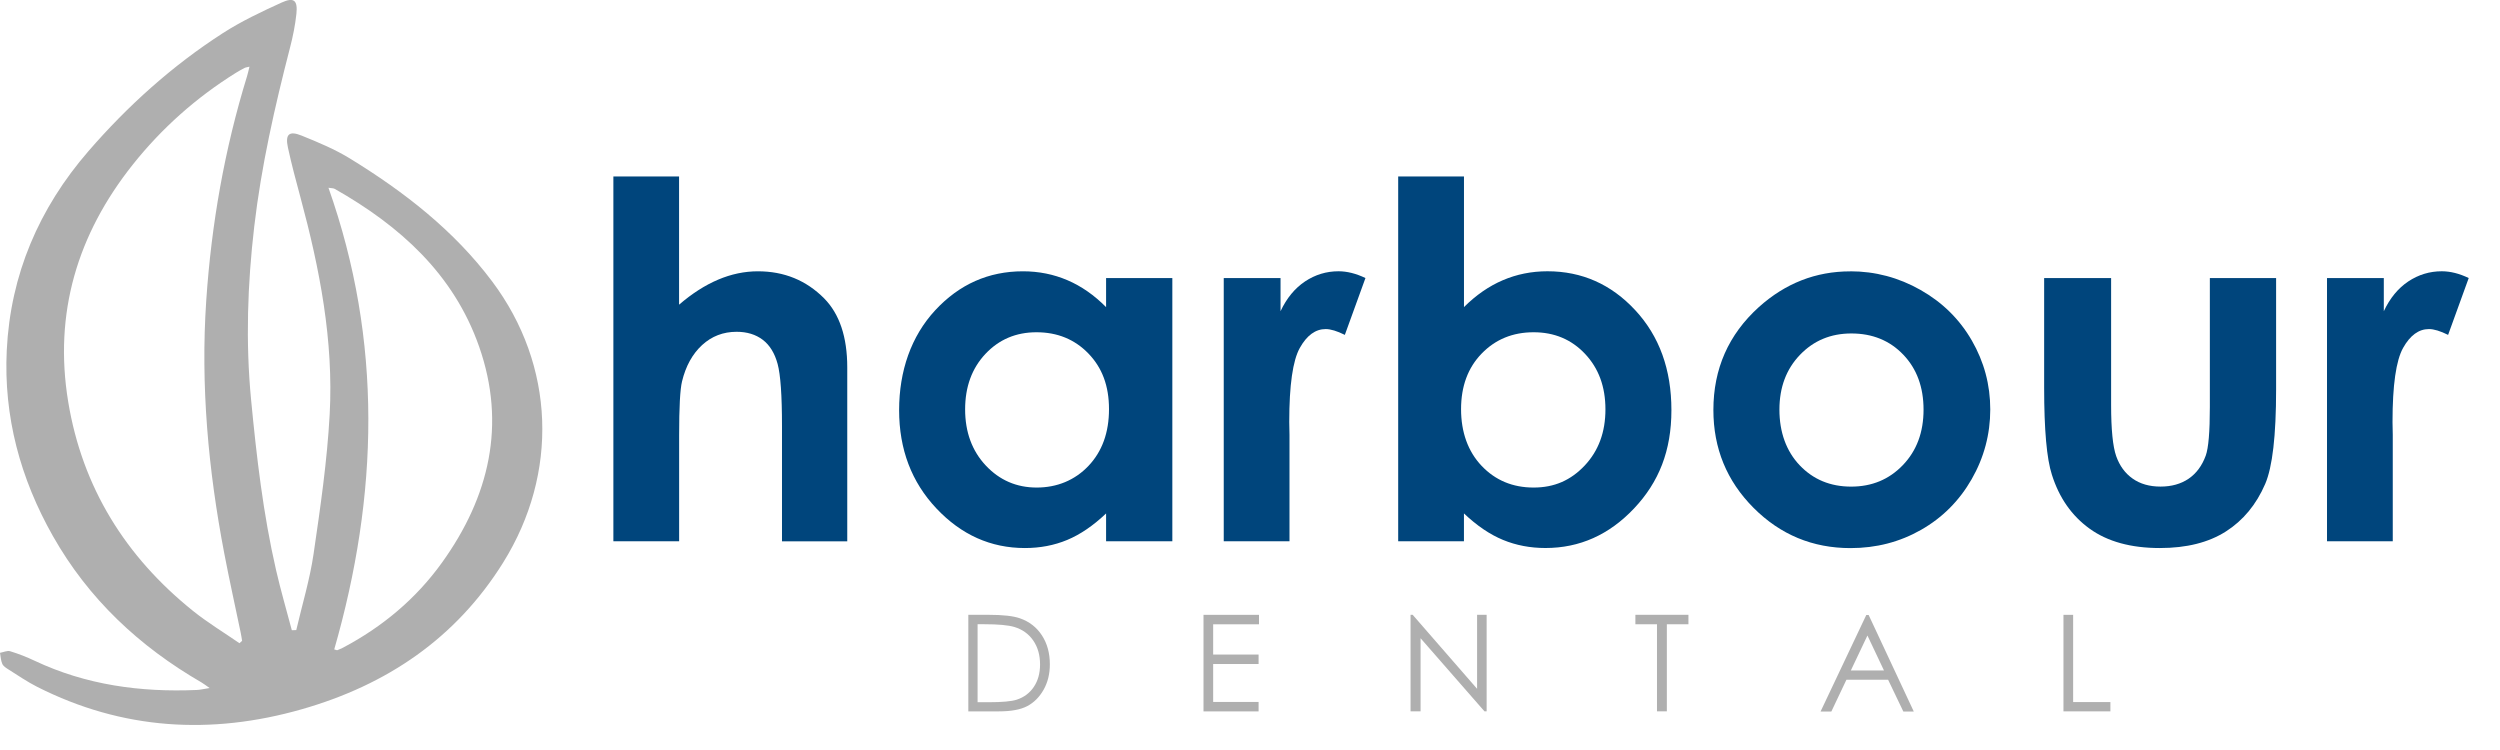 <svg width="400" height="120" viewBox="0 0 400 120" fill="none" xmlns="http://www.w3.org/2000/svg">
<g clip-path="url(#clip0_1_117)">
<path d="M98.13 28.235H108.651V48.749C110.719 46.969 112.803 45.633 114.901 44.743C116.999 43.853 119.117 43.408 121.27 43.408C125.461 43.408 128.993 44.852 131.87 47.745C134.33 50.248 135.561 53.927 135.561 58.779V86.608H125.119V68.146C125.119 63.27 124.886 59.966 124.42 58.235C123.953 56.509 123.16 55.218 122.034 54.362C120.908 53.512 119.514 53.087 117.862 53.087C115.714 53.087 113.869 53.799 112.331 55.213C110.794 56.633 109.722 58.566 109.127 61.019C108.814 62.285 108.661 65.174 108.661 69.689V86.603H98.14V28.235H98.13Z" fill="#00457C"/>
<path d="M176.974 44.491H187.574V86.603H176.974V82.152C174.906 84.115 172.832 85.525 170.749 86.391C168.666 87.256 166.414 87.686 163.983 87.686C158.527 87.686 153.81 85.574 149.831 81.356C145.848 77.137 143.859 71.89 143.859 65.624C143.859 59.358 145.784 53.794 149.638 49.639C153.492 45.485 158.17 43.408 163.676 43.408C166.21 43.408 168.586 43.888 170.809 44.842C173.031 45.797 175.084 47.231 176.974 49.14V44.496V44.491ZM165.833 53.161C162.56 53.161 159.836 54.318 157.669 56.623C155.501 58.932 154.42 61.895 154.42 65.505C154.42 69.115 155.521 72.137 157.728 74.486C159.935 76.835 162.649 78.008 165.873 78.008C169.097 78.008 171.959 76.855 174.152 74.546C176.344 72.236 177.44 69.209 177.44 65.47C177.44 61.731 176.344 58.838 174.152 56.568C171.959 54.298 169.186 53.161 165.833 53.161Z" fill="#00457C"/>
<path d="M195.804 44.491H204.886V49.793C205.868 47.701 207.178 46.118 208.805 45.03C210.436 43.947 212.222 43.403 214.162 43.403C215.531 43.403 216.969 43.764 218.472 44.486L215.174 53.581C213.934 52.963 212.907 52.651 212.108 52.651C210.476 52.651 209.097 53.655 207.971 55.668C206.845 57.681 206.28 61.628 206.28 67.513L206.319 69.565V86.598H195.799V44.491H195.804Z" fill="#00457C"/>
<path d="M234.236 28.235V49.135C236.151 47.226 238.219 45.792 240.446 44.837C242.674 43.883 245.055 43.403 247.589 43.403C253.1 43.403 257.788 45.48 261.642 49.635C265.496 53.789 267.426 59.12 267.426 65.619C267.426 72.117 265.432 77.132 261.448 81.351C257.46 85.57 252.738 87.681 247.277 87.681C244.841 87.681 242.579 87.251 240.481 86.385C238.383 85.52 236.3 84.111 234.231 82.147V86.598H223.71V28.235H234.231H234.236ZM245.377 53.161C242.039 53.161 239.271 54.298 237.068 56.568C234.866 58.838 233.77 61.806 233.77 65.47C233.77 69.135 234.871 72.236 237.068 74.546C239.266 76.855 242.039 78.008 245.377 78.008C248.715 78.008 251.334 76.835 253.552 74.486C255.764 72.137 256.87 69.145 256.87 65.505C256.87 61.865 255.784 58.932 253.611 56.623C251.438 54.313 248.695 53.161 245.382 53.161H245.377Z" fill="#00457C"/>
<path d="M296.042 43.408C300.025 43.408 303.775 44.402 307.282 46.39C310.789 48.378 313.527 51.074 315.491 54.481C317.455 57.889 318.442 61.563 318.442 65.515C318.442 69.466 317.45 73.205 315.471 76.662C313.492 80.119 310.794 82.825 307.376 84.773C303.958 86.722 300.193 87.696 296.076 87.696C290.02 87.696 284.851 85.55 280.565 81.252C276.28 76.954 274.142 71.737 274.142 65.594C274.142 59.011 276.562 53.532 281.404 49.145C285.65 45.327 290.526 43.418 296.042 43.418V43.408ZM296.215 53.354C292.922 53.354 290.179 54.496 287.991 56.781C285.799 59.066 284.707 61.989 284.707 65.549C284.707 69.11 285.789 72.182 287.956 74.452C290.119 76.722 292.862 77.859 296.181 77.859C299.499 77.859 302.262 76.712 304.464 74.412C306.667 72.117 307.768 69.16 307.768 65.549C307.768 61.939 306.686 59.002 304.519 56.741C302.356 54.481 299.588 53.354 296.215 53.354Z" fill="#00457C"/>
<path d="M327.063 44.491H337.778V64.773C337.778 68.72 338.051 71.465 338.596 72.998C339.142 74.531 340.015 75.728 341.225 76.578C342.431 77.429 343.919 77.854 345.68 77.854C347.44 77.854 348.943 77.434 350.174 76.598C351.409 75.757 352.321 74.526 352.917 72.904C353.358 71.692 353.576 69.096 353.576 65.124V44.491H364.177V62.335C364.177 69.689 363.596 74.719 362.431 77.429C361.007 80.733 358.909 83.27 356.141 85.035C353.373 86.801 349.851 87.686 345.58 87.686C340.947 87.686 337.202 86.653 334.34 84.59C331.478 82.528 329.469 79.65 328.304 75.96C327.475 73.403 327.063 68.759 327.063 62.023V44.491Z" fill="#00457C"/>
<path d="M372.326 44.491H381.409V49.793C382.391 47.701 383.7 46.118 385.327 45.03C386.959 43.947 388.745 43.403 390.684 43.403C392.054 43.403 393.492 43.764 394.995 44.486L391.696 53.581C390.456 52.963 389.43 52.651 388.631 52.651C386.999 52.651 385.62 53.655 384.494 55.668C383.368 57.681 382.803 61.628 382.803 67.513L382.842 69.565V86.598H372.321V44.491H372.326Z" fill="#00457C"/>
<path d="M154.931 113.814V98.369H158.14C160.456 98.369 162.138 98.557 163.185 98.928C164.688 99.452 165.863 100.362 166.706 101.658C167.55 102.953 167.976 104.496 167.976 106.287C167.976 107.835 167.639 109.195 166.969 110.372C166.3 111.549 165.427 112.414 164.36 112.978C163.289 113.537 161.791 113.819 159.856 113.819H154.926L154.931 113.814ZM156.414 112.355H158.204C160.347 112.355 161.83 112.222 162.659 111.954C163.824 111.579 164.742 110.896 165.407 109.912C166.071 108.928 166.409 107.726 166.409 106.307C166.409 104.818 166.047 103.542 165.322 102.489C164.598 101.435 163.591 100.708 162.302 100.317C161.334 100.026 159.737 99.877 157.51 99.877H156.414V112.35V112.355Z" fill="#AFAFAF"/>
<path d="M192.56 98.374H201.439V99.887H194.107V104.729H201.374V106.242H194.107V112.311H201.374V113.824H192.56V98.379V98.374Z" fill="#AFAFAF"/>
<path d="M225.689 113.814V98.369H226.027L236.334 110.209V98.369H237.862V113.814H237.515L227.292 102.118V113.814H225.689Z" fill="#AFAFAF"/>
<path d="M261.662 99.882V98.369H270.149V99.882H266.696V113.814H265.119V99.882H261.667H261.662Z" fill="#AFAFAF"/>
<path d="M298.983 98.398L306.205 113.844H304.534L302.098 108.76H295.427L293.016 113.844H291.29L298.606 98.398H298.983ZM298.79 101.682L296.136 107.271H301.434L298.79 101.682Z" fill="#AFAFAF"/>
<path d="M330.154 98.374H331.701V112.33H337.664V113.819H330.154V98.374Z" fill="#AFAFAF"/>
<path d="M47.401 100.817C48.343 96.761 49.569 92.75 50.169 88.645C51.255 81.227 52.341 73.779 52.748 66.306C53.388 54.531 51.161 43.037 48.105 31.701C47.381 29.011 46.652 26.32 46.066 23.6C45.61 21.489 46.25 20.885 48.234 21.686C50.908 22.765 53.606 23.892 56.052 25.396C64.683 30.702 72.629 36.865 78.75 45.035C88.824 58.472 89.405 75.728 80.511 90.001C72.931 102.162 61.865 109.6 48.294 113.478C33.775 117.627 19.573 116.791 5.952 109.897C4.355 109.091 2.872 108.062 1.349 107.108C0.977 106.875 0.531 106.593 0.367 106.222C0.129 105.683 0.109 105.045 0 104.452C0.551 104.353 1.161 104.056 1.632 104.2C2.961 104.605 4.271 105.119 5.526 105.713C13.755 109.6 22.475 110.782 31.473 110.396C32.054 110.372 32.634 110.223 33.537 110.085C32.927 109.664 32.599 109.397 32.232 109.185C22.277 103.423 14.152 95.822 8.462 85.762C3.249 76.548 0.565 66.652 1.081 56.044C1.672 43.932 6.245 33.309 14.152 24.184C20.436 16.929 27.555 10.519 35.65 5.306C38.606 3.402 41.835 1.879 45.045 0.415C47.029 -0.49 47.649 0.044 47.426 2.206C47.232 4.026 46.865 5.846 46.404 7.621C43.963 17.067 41.806 26.568 40.675 36.271C39.603 45.48 39.286 54.694 40.174 63.947C41.052 73.111 42.108 82.241 44.172 91.222C44.911 94.447 45.848 97.632 46.691 100.836C46.93 100.827 47.168 100.822 47.406 100.812L47.401 100.817ZM38.313 102.914C38.452 102.785 38.596 102.661 38.735 102.533C38.666 102.108 38.606 101.677 38.517 101.257C37.639 97.018 36.696 92.795 35.883 88.547C33.323 75.164 32.078 61.697 33.001 48.047C33.829 35.831 35.928 23.877 39.534 12.176C39.673 11.731 39.762 11.271 39.916 10.668C39.504 10.771 39.301 10.781 39.137 10.87C38.651 11.123 38.17 11.385 37.703 11.677C31.384 15.623 25.888 20.509 21.26 26.32C12.371 37.483 8.576 50.124 10.913 64.293C13.175 77.993 20.084 89.071 30.883 97.746C33.229 99.63 35.828 101.198 38.313 102.914ZM53.472 103.903C53.626 103.947 53.785 103.997 53.938 104.041C54.251 103.908 54.573 103.789 54.876 103.631C61.195 100.288 66.567 95.802 70.724 90.01C78.289 79.471 81.037 67.938 76.652 55.435C72.589 43.848 63.993 36.143 53.562 30.223C53.348 30.099 53.051 30.124 52.555 30.045C61.255 54.664 60.56 79.239 53.477 103.908L53.472 103.903Z" fill="#AFAFAF"/>
</g>
<defs>
<clipPath id="clip0_1_117">
<rect width="395" height="116" fill="white"/>
</clipPath>
</defs>
</svg>
